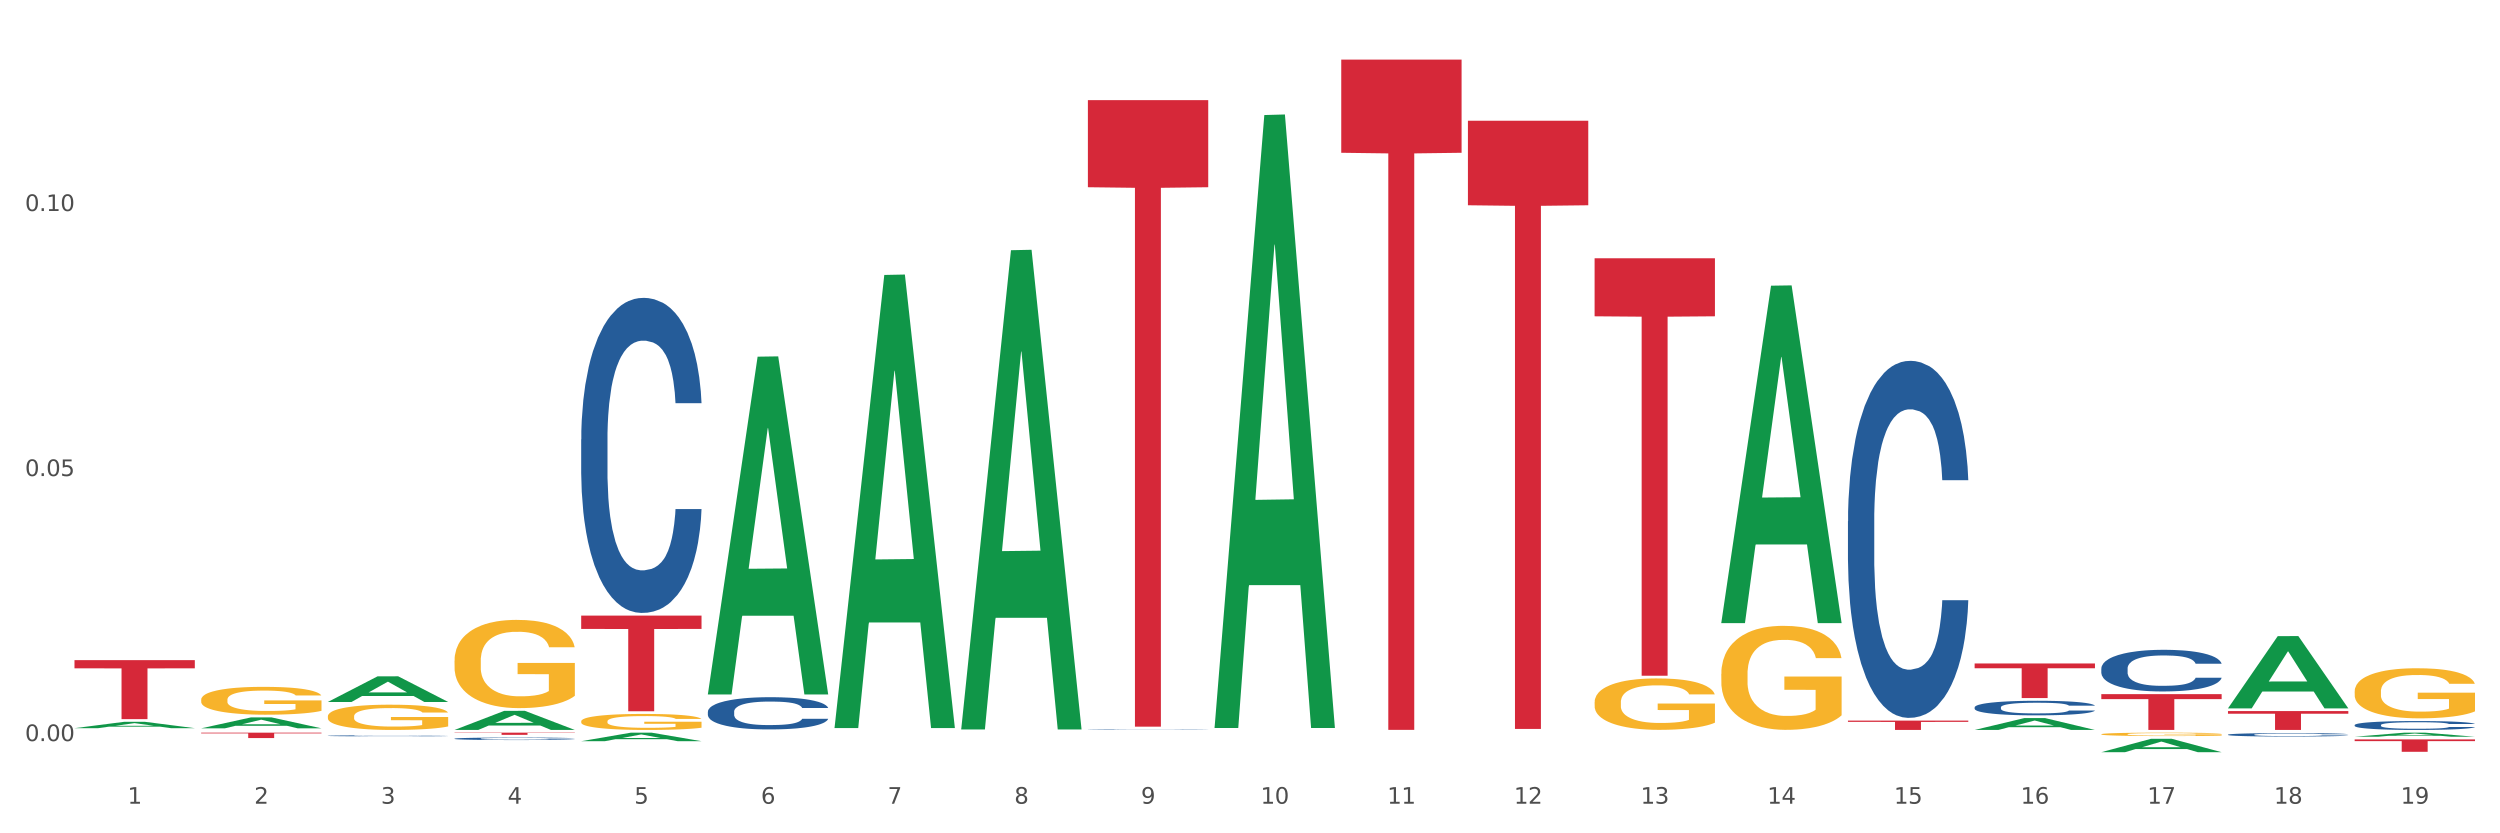 <?xml version="1.0" encoding="utf-8" standalone="no"?>
<!DOCTYPE svg PUBLIC "-//W3C//DTD SVG 1.1//EN"
  "http://www.w3.org/Graphics/SVG/1.1/DTD/svg11.dtd">
<svg xmlns:xlink="http://www.w3.org/1999/xlink" width="1080pt" height="360pt" viewBox="0 0 1080 360" xmlns="http://www.w3.org/2000/svg" version="1.1">
 <rect x="0" y="0" width="1080" height="360" fill="#333333" stroke="none"/>
 <defs>
  <style type="text/css">*{stroke-linejoin: round; stroke-linecap: butt}</style>
 </defs>
 <g id="figure_1">
  <g id="patch_1">
   <path d="M 0 360 
L 1080 360 
L 1080 0 
L 0 0 
z
" style="fill: #ffffff; stroke: #ffffff; stroke-linejoin: miter"/>
  </g>
  <g id="axes_1">
   <g id="matplotlib.axis_1">
    <g id="xtick_1">
     <g id="text_1">
      <!-- 1 -->
      <g style="fill: #4d4d4d" transform="translate(55.115 347.204) scale(0.096 -0.096)">
       <defs>
        <path id="DejaVuSans-31" d="M 794 531 
L 1825 531 
L 1825 4091 
L 703 3866 
L 703 4441 
L 1819 4666 
L 2450 4666 
L 2450 531 
L 3481 531 
L 3481 0 
L 794 0 
L 794 531 
z
" transform="scale(0.016)"/>
       </defs>
       <use xlink:href="#DejaVuSans-31"/>
      </g>
     </g>
    </g>
    <g id="xtick_2">
     <g id="text_2">
      <!-- 2 -->
      <g style="fill: #4d4d4d" transform="translate(109.839 347.204) scale(0.096 -0.096)">
       <defs>
        <path id="DejaVuSans-32" d="M 1228 531 
L 3431 531 
L 3431 0 
L 469 0 
L 469 531 
Q 828 903 1448 1529 
Q 2069 2156 2228 2338 
Q 2531 2678 2651 2914 
Q 2772 3150 2772 3378 
Q 2772 3750 2511 3984 
Q 2250 4219 1831 4219 
Q 1534 4219 1204 4116 
Q 875 4013 500 3803 
L 500 4441 
Q 881 4594 1212 4672 
Q 1544 4750 1819 4750 
Q 2544 4750 2975 4387 
Q 3406 4025 3406 3419 
Q 3406 3131 3298 2873 
Q 3191 2616 2906 2266 
Q 2828 2175 2409 1742 
Q 1991 1309 1228 531 
z
" transform="scale(0.016)"/>
       </defs>
       <use xlink:href="#DejaVuSans-32"/>
      </g>
     </g>
    </g>
    <g id="xtick_3">
     <g id="text_3">
      <!-- 3 -->
      <g style="fill: #4d4d4d" transform="translate(164.564 347.204) scale(0.096 -0.096)">
       <defs>
        <path id="DejaVuSans-33" d="M 2597 2516 
Q 3050 2419 3304 2112 
Q 3559 1806 3559 1356 
Q 3559 666 3084 287 
Q 2609 -91 1734 -91 
Q 1441 -91 1130 -33 
Q 819 25 488 141 
L 488 750 
Q 750 597 1062 519 
Q 1375 441 1716 441 
Q 2309 441 2620 675 
Q 2931 909 2931 1356 
Q 2931 1769 2642 2001 
Q 2353 2234 1838 2234 
L 1294 2234 
L 1294 2753 
L 1863 2753 
Q 2328 2753 2575 2939 
Q 2822 3125 2822 3475 
Q 2822 3834 2567 4026 
Q 2313 4219 1838 4219 
Q 1578 4219 1281 4162 
Q 984 4106 628 3988 
L 628 4550 
Q 988 4650 1302 4700 
Q 1616 4750 1894 4750 
Q 2613 4750 3031 4423 
Q 3450 4097 3450 3541 
Q 3450 3153 3228 2886 
Q 3006 2619 2597 2516 
z
" transform="scale(0.016)"/>
       </defs>
       <use xlink:href="#DejaVuSans-33"/>
      </g>
     </g>
    </g>
    <g id="xtick_4">
     <g id="text_4">
      <!-- 4 -->
      <g style="fill: #4d4d4d" transform="translate(219.288 347.204) scale(0.096 -0.096)">
       <defs>
        <path id="DejaVuSans-34" d="M 2419 4116 
L 825 1625 
L 2419 1625 
L 2419 4116 
z
M 2253 4666 
L 3047 4666 
L 3047 1625 
L 3713 1625 
L 3713 1100 
L 3047 1100 
L 3047 0 
L 2419 0 
L 2419 1100 
L 313 1100 
L 313 1709 
L 2253 4666 
z
" transform="scale(0.016)"/>
       </defs>
       <use xlink:href="#DejaVuSans-34"/>
      </g>
     </g>
    </g>
    <g id="xtick_5">
     <g id="text_5">
      <!-- 5 -->
      <g style="fill: #4d4d4d" transform="translate(274.012 347.204) scale(0.096 -0.096)">
       <defs>
        <path id="DejaVuSans-35" d="M 691 4666 
L 3169 4666 
L 3169 4134 
L 1269 4134 
L 1269 2991 
Q 1406 3038 1543 3061 
Q 1681 3084 1819 3084 
Q 2600 3084 3056 2656 
Q 3513 2228 3513 1497 
Q 3513 744 3044 326 
Q 2575 -91 1722 -91 
Q 1428 -91 1123 -41 
Q 819 9 494 109 
L 494 744 
Q 775 591 1075 516 
Q 1375 441 1709 441 
Q 2250 441 2565 725 
Q 2881 1009 2881 1497 
Q 2881 1984 2565 2268 
Q 2250 2553 1709 2553 
Q 1456 2553 1204 2497 
Q 953 2441 691 2322 
L 691 4666 
z
" transform="scale(0.016)"/>
       </defs>
       <use xlink:href="#DejaVuSans-35"/>
      </g>
     </g>
    </g>
    <g id="xtick_6">
     <g id="text_6">
      <!-- 6 -->
      <g style="fill: #4d4d4d" transform="translate(328.736 347.204) scale(0.096 -0.096)">
       <defs>
        <path id="DejaVuSans-36" d="M 2113 2584 
Q 1688 2584 1439 2293 
Q 1191 2003 1191 1497 
Q 1191 994 1439 701 
Q 1688 409 2113 409 
Q 2538 409 2786 701 
Q 3034 994 3034 1497 
Q 3034 2003 2786 2293 
Q 2538 2584 2113 2584 
z
M 3366 4563 
L 3366 3988 
Q 3128 4100 2886 4159 
Q 2644 4219 2406 4219 
Q 1781 4219 1451 3797 
Q 1122 3375 1075 2522 
Q 1259 2794 1537 2939 
Q 1816 3084 2150 3084 
Q 2853 3084 3261 2657 
Q 3669 2231 3669 1497 
Q 3669 778 3244 343 
Q 2819 -91 2113 -91 
Q 1303 -91 875 529 
Q 447 1150 447 2328 
Q 447 3434 972 4092 
Q 1497 4750 2381 4750 
Q 2619 4750 2861 4703 
Q 3103 4656 3366 4563 
z
" transform="scale(0.016)"/>
       </defs>
       <use xlink:href="#DejaVuSans-36"/>
      </g>
     </g>
    </g>
    <g id="xtick_7">
     <g id="text_7">
      <!-- 7 -->
      <g style="fill: #4d4d4d" transform="translate(383.461 347.204) scale(0.096 -0.096)">
       <defs>
        <path id="DejaVuSans-37" d="M 525 4666 
L 3525 4666 
L 3525 4397 
L 1831 0 
L 1172 0 
L 2766 4134 
L 525 4134 
L 525 4666 
z
" transform="scale(0.016)"/>
       </defs>
       <use xlink:href="#DejaVuSans-37"/>
      </g>
     </g>
    </g>
    <g id="xtick_8">
     <g id="text_8">
      <!-- 8 -->
      <g style="fill: #4d4d4d" transform="translate(438.185 347.204) scale(0.096 -0.096)">
       <defs>
        <path id="DejaVuSans-38" d="M 2034 2216 
Q 1584 2216 1326 1975 
Q 1069 1734 1069 1313 
Q 1069 891 1326 650 
Q 1584 409 2034 409 
Q 2484 409 2743 651 
Q 3003 894 3003 1313 
Q 3003 1734 2745 1975 
Q 2488 2216 2034 2216 
z
M 1403 2484 
Q 997 2584 770 2862 
Q 544 3141 544 3541 
Q 544 4100 942 4425 
Q 1341 4750 2034 4750 
Q 2731 4750 3128 4425 
Q 3525 4100 3525 3541 
Q 3525 3141 3298 2862 
Q 3072 2584 2669 2484 
Q 3125 2378 3379 2068 
Q 3634 1759 3634 1313 
Q 3634 634 3220 271 
Q 2806 -91 2034 -91 
Q 1263 -91 848 271 
Q 434 634 434 1313 
Q 434 1759 690 2068 
Q 947 2378 1403 2484 
z
M 1172 3481 
Q 1172 3119 1398 2916 
Q 1625 2713 2034 2713 
Q 2441 2713 2670 2916 
Q 2900 3119 2900 3481 
Q 2900 3844 2670 4047 
Q 2441 4250 2034 4250 
Q 1625 4250 1398 4047 
Q 1172 3844 1172 3481 
z
" transform="scale(0.016)"/>
       </defs>
       <use xlink:href="#DejaVuSans-38"/>
      </g>
     </g>
    </g>
    <g id="xtick_9">
     <g id="text_9">
      <!-- 9 -->
      <g style="fill: #4d4d4d" transform="translate(492.909 347.204) scale(0.096 -0.096)">
       <defs>
        <path id="DejaVuSans-39" d="M 703 97 
L 703 672 
Q 941 559 1184 500 
Q 1428 441 1663 441 
Q 2288 441 2617 861 
Q 2947 1281 2994 2138 
Q 2813 1869 2534 1725 
Q 2256 1581 1919 1581 
Q 1219 1581 811 2004 
Q 403 2428 403 3163 
Q 403 3881 828 4315 
Q 1253 4750 1959 4750 
Q 2769 4750 3195 4129 
Q 3622 3509 3622 2328 
Q 3622 1225 3098 567 
Q 2575 -91 1691 -91 
Q 1453 -91 1209 -44 
Q 966 3 703 97 
z
M 1959 2075 
Q 2384 2075 2632 2365 
Q 2881 2656 2881 3163 
Q 2881 3666 2632 3958 
Q 2384 4250 1959 4250 
Q 1534 4250 1286 3958 
Q 1038 3666 1038 3163 
Q 1038 2656 1286 2365 
Q 1534 2075 1959 2075 
z
" transform="scale(0.016)"/>
       </defs>
       <use xlink:href="#DejaVuSans-39"/>
      </g>
     </g>
    </g>
    <g id="xtick_10">
     <g id="text_10">
      <!-- 10 -->
      <g style="fill: #4d4d4d" transform="translate(544.58 347.204) scale(0.096 -0.096)">
       <defs>
        <path id="DejaVuSans-30" d="M 2034 4250 
Q 1547 4250 1301 3770 
Q 1056 3291 1056 2328 
Q 1056 1369 1301 889 
Q 1547 409 2034 409 
Q 2525 409 2770 889 
Q 3016 1369 3016 2328 
Q 3016 3291 2770 3770 
Q 2525 4250 2034 4250 
z
M 2034 4750 
Q 2819 4750 3233 4129 
Q 3647 3509 3647 2328 
Q 3647 1150 3233 529 
Q 2819 -91 2034 -91 
Q 1250 -91 836 529 
Q 422 1150 422 2328 
Q 422 3509 836 4129 
Q 1250 4750 2034 4750 
z
" transform="scale(0.016)"/>
       </defs>
       <use xlink:href="#DejaVuSans-31"/>
       <use xlink:href="#DejaVuSans-30" transform="translate(63.623 0)"/>
      </g>
     </g>
    </g>
    <g id="xtick_11">
     <g id="text_11">
      <!-- 11 -->
      <g style="fill: #4d4d4d" transform="translate(599.304 347.204) scale(0.096 -0.096)">
       <use xlink:href="#DejaVuSans-31"/>
       <use xlink:href="#DejaVuSans-31" transform="translate(63.623 0)"/>
      </g>
     </g>
    </g>
    <g id="xtick_12">
     <g id="text_12">
      <!-- 12 -->
      <g style="fill: #4d4d4d" transform="translate(654.028 347.204) scale(0.096 -0.096)">
       <use xlink:href="#DejaVuSans-31"/>
       <use xlink:href="#DejaVuSans-32" transform="translate(63.623 0)"/>
      </g>
     </g>
    </g>
    <g id="xtick_13">
     <g id="text_13">
      <!-- 13 -->
      <g style="fill: #4d4d4d" transform="translate(708.752 347.204) scale(0.096 -0.096)">
       <use xlink:href="#DejaVuSans-31"/>
       <use xlink:href="#DejaVuSans-33" transform="translate(63.623 0)"/>
      </g>
     </g>
    </g>
    <g id="xtick_14">
     <g id="text_14">
      <!-- 14 -->
      <g style="fill: #4d4d4d" transform="translate(763.477 347.204) scale(0.096 -0.096)">
       <use xlink:href="#DejaVuSans-31"/>
       <use xlink:href="#DejaVuSans-34" transform="translate(63.623 0)"/>
      </g>
     </g>
    </g>
    <g id="xtick_15">
     <g id="text_15">
      <!-- 15 -->
      <g style="fill: #4d4d4d" transform="translate(818.201 347.204) scale(0.096 -0.096)">
       <use xlink:href="#DejaVuSans-31"/>
       <use xlink:href="#DejaVuSans-35" transform="translate(63.623 0)"/>
      </g>
     </g>
    </g>
    <g id="xtick_16">
     <g id="text_16">
      <!-- 16 -->
      <g style="fill: #4d4d4d" transform="translate(872.925 347.204) scale(0.096 -0.096)">
       <use xlink:href="#DejaVuSans-31"/>
       <use xlink:href="#DejaVuSans-36" transform="translate(63.623 0)"/>
      </g>
     </g>
    </g>
    <g id="xtick_17">
     <g id="text_17">
      <!-- 17 -->
      <g style="fill: #4d4d4d" transform="translate(927.649 347.204) scale(0.096 -0.096)">
       <use xlink:href="#DejaVuSans-31"/>
       <use xlink:href="#DejaVuSans-37" transform="translate(63.623 0)"/>
      </g>
     </g>
    </g>
    <g id="xtick_18">
     <g id="text_18">
      <!-- 18 -->
      <g style="fill: #4d4d4d" transform="translate(982.374 347.204) scale(0.096 -0.096)">
       <use xlink:href="#DejaVuSans-31"/>
       <use xlink:href="#DejaVuSans-38" transform="translate(63.623 0)"/>
      </g>
     </g>
    </g>
    <g id="xtick_19">
     <g id="text_19">
      <!-- 19 -->
      <g style="fill: #4d4d4d" transform="translate(1037.098 347.204) scale(0.096 -0.096)">
       <use xlink:href="#DejaVuSans-31"/>
       <use xlink:href="#DejaVuSans-39" transform="translate(63.623 0)"/>
      </g>
     </g>
    </g>
    <g id="xtick_20"/>
    <g id="xtick_21"/>
    <g id="xtick_22"/>
    <g id="xtick_23"/>
    <g id="xtick_24"/>
    <g id="xtick_25"/>
    <g id="xtick_26"/>
    <g id="xtick_27"/>
    <g id="xtick_28"/>
    <g id="xtick_29"/>
    <g id="xtick_30"/>
    <g id="xtick_31"/>
    <g id="xtick_32"/>
    <g id="xtick_33"/>
    <g id="xtick_34"/>
    <g id="xtick_35"/>
    <g id="xtick_36"/>
    <g id="xtick_37"/>
   </g>
   <g id="matplotlib.axis_2">
    <g id="ytick_1">
     <g id="text_20">
      <!-- 0.00 -->
      <g style="fill: #4d4d4d" transform="translate(10.8 320.153) scale(0.096 -0.096)">
       <defs>
        <path id="DejaVuSans-2e" d="M 684 794 
L 1344 794 
L 1344 0 
L 684 0 
L 684 794 
z
" transform="scale(0.016)"/>
       </defs>
       <use xlink:href="#DejaVuSans-30"/>
       <use xlink:href="#DejaVuSans-2e" transform="translate(63.623 0)"/>
       <use xlink:href="#DejaVuSans-30" transform="translate(95.41 0)"/>
       <use xlink:href="#DejaVuSans-30" transform="translate(159.033 0)"/>
      </g>
     </g>
    </g>
    <g id="ytick_2">
     <g id="text_21">
      <!-- 0.05 -->
      <g style="fill: #4d4d4d" transform="translate(10.8 205.658) scale(0.096 -0.096)">
       <use xlink:href="#DejaVuSans-30"/>
       <use xlink:href="#DejaVuSans-2e" transform="translate(63.623 0)"/>
       <use xlink:href="#DejaVuSans-30" transform="translate(95.41 0)"/>
       <use xlink:href="#DejaVuSans-35" transform="translate(159.033 0)"/>
      </g>
     </g>
    </g>
    <g id="ytick_3">
     <g id="text_22">
      <!-- 0.10 -->
      <g style="fill: #4d4d4d" transform="translate(10.8 91.163) scale(0.096 -0.096)">
       <use xlink:href="#DejaVuSans-30"/>
       <use xlink:href="#DejaVuSans-2e" transform="translate(63.623 0)"/>
       <use xlink:href="#DejaVuSans-31" transform="translate(95.41 0)"/>
       <use xlink:href="#DejaVuSans-30" transform="translate(159.033 0)"/>
      </g>
     </g>
    </g>
    <g id="ytick_4"/>
    <g id="ytick_5"/>
    <g id="ytick_6"/>
   </g>
   <g id="PolyCollection_1">
    <path d="M 251.072 311.618 
L 251.133 311.612 
L 251.133 311.384 
L 251.256 311.188 
L 251.87 310.714 
L 252.791 310.322 
L 253.466 310.113 
L 254.141 309.943 
L 254.939 309.772 
L 255.921 309.595 
L 257.701 309.336 
L 258.806 309.203 
L 260.156 309.064 
L 262.611 308.861 
L 264.391 308.748 
L 266.233 308.653 
L 269.24 308.539 
L 271.204 308.488 
L 273.291 308.45 
L 275.808 308.425 
L 277.711 308.419 
L 281.884 308.438 
L 285.444 308.495 
L 287.163 308.539 
L 289.373 308.615 
L 290.539 308.665 
L 292.442 308.767 
L 294.406 308.899 
L 295.756 309.013 
L 297.782 309.228 
L 299.316 309.443 
L 300.728 309.709 
L 301.464 309.892 
L 302.017 310.063 
L 302.508 310.259 
L 302.999 310.569 
L 291.951 310.569 
L 291.521 310.347 
L 290.846 310.139 
L 289.864 309.936 
L 289.004 309.81 
L 287.531 309.652 
L 286.181 309.551 
L 284.769 309.475 
L 283.051 309.412 
L 281.7 309.38 
L 279.797 309.355 
L 276.053 309.361 
L 273.537 309.412 
L 271.818 309.475 
L 270.713 309.532 
L 269.731 309.595 
L 268.627 309.684 
L 267.338 309.816 
L 266.417 309.936 
L 265.496 310.088 
L 264.76 310.24 
L 264.084 310.417 
L 263.532 310.607 
L 263.102 310.803 
L 262.734 311.043 
L 262.427 311.441 
L 262.427 312.308 
L 262.55 312.504 
L 262.857 312.763 
L 263.225 312.959 
L 263.839 313.193 
L 264.391 313.351 
L 265.435 313.579 
L 266.601 313.768 
L 267.522 313.888 
L 268.442 313.99 
L 270.038 314.129 
L 271.818 314.243 
L 273.353 314.312 
L 275.44 314.375 
L 276.851 314.401 
L 278.079 314.413 
L 281.086 314.413 
L 283.235 314.394 
L 285.629 314.35 
L 287.47 314.293 
L 289.004 314.224 
L 290.723 314.11 
L 291.828 314.002 
L 291.828 312.681 
L 278.324 312.674 
L 278.324 311.795 
L 303.06 311.795 
L 303.06 314.375 
L 302.017 314.508 
L 300.851 314.628 
L 299.623 314.736 
L 297.782 314.869 
L 295.572 314.995 
L 293.608 315.084 
L 291.521 315.159 
L 289.066 315.229 
L 285.874 315.292 
L 283.91 315.317 
L 281.455 315.336 
L 278.57 315.343 
L 276.053 315.33 
L 273.598 315.298 
L 271.02 315.242 
L 268.504 315.159 
L 266.601 315.077 
L 264.698 314.976 
L 262.673 314.843 
L 261.077 314.717 
L 259.849 314.603 
L 258.499 314.458 
L 257.026 314.268 
L 255.921 314.097 
L 254.939 313.92 
L 253.896 313.692 
L 253.159 313.496 
L 252.422 313.25 
L 251.993 313.066 
L 251.502 312.782 
L 251.133 312.384 
L 251.072 311.618 
z
" clip-path="url(#p51cbd6ce81)" style="fill: #f7b32b"/>
    <path d="M 196.348 285.406 
L 196.409 285.372 
L 196.409 284.118 
L 196.532 283.039 
L 197.146 280.428 
L 198.066 278.269 
L 198.742 277.12 
L 199.417 276.18 
L 200.215 275.24 
L 201.197 274.265 
L 202.977 272.837 
L 204.082 272.106 
L 205.432 271.34 
L 207.887 270.226 
L 209.667 269.599 
L 211.508 269.077 
L 214.516 268.451 
L 216.48 268.172 
L 218.567 267.963 
L 221.084 267.824 
L 222.986 267.789 
L 227.16 267.893 
L 230.72 268.207 
L 232.439 268.451 
L 234.648 268.868 
L 235.815 269.147 
L 237.717 269.704 
L 239.681 270.435 
L 241.032 271.062 
L 243.057 272.246 
L 244.592 273.429 
L 246.003 274.892 
L 246.74 275.901 
L 247.292 276.841 
L 247.783 277.921 
L 248.275 279.627 
L 237.226 279.627 
L 236.797 278.408 
L 236.121 277.259 
L 235.139 276.145 
L 234.28 275.449 
L 232.807 274.578 
L 231.457 274.021 
L 230.045 273.603 
L 228.326 273.255 
L 226.976 273.081 
L 225.073 272.942 
L 221.329 272.977 
L 218.813 273.255 
L 217.094 273.603 
L 215.989 273.917 
L 215.007 274.265 
L 213.902 274.752 
L 212.613 275.484 
L 211.693 276.145 
L 210.772 276.981 
L 210.035 277.816 
L 209.36 278.791 
L 208.808 279.836 
L 208.378 280.915 
L 208.01 282.238 
L 207.703 284.432 
L 207.703 289.202 
L 207.826 290.281 
L 208.133 291.708 
L 208.501 292.788 
L 209.115 294.076 
L 209.667 294.946 
L 210.711 296.2 
L 211.877 297.244 
L 212.797 297.906 
L 213.718 298.463 
L 215.314 299.229 
L 217.094 299.856 
L 218.628 300.239 
L 220.715 300.587 
L 222.127 300.726 
L 223.355 300.796 
L 226.362 300.796 
L 228.51 300.691 
L 230.904 300.447 
L 232.746 300.134 
L 234.28 299.751 
L 235.999 299.124 
L 237.104 298.533 
L 237.104 291.256 
L 223.6 291.221 
L 223.6 286.381 
L 248.336 286.381 
L 248.336 300.587 
L 247.292 301.318 
L 246.126 301.979 
L 244.899 302.571 
L 243.057 303.302 
L 240.848 303.999 
L 238.884 304.486 
L 236.797 304.904 
L 234.341 305.287 
L 231.15 305.635 
L 229.186 305.775 
L 226.73 305.879 
L 223.846 305.914 
L 221.329 305.844 
L 218.874 305.67 
L 216.296 305.357 
L 213.779 304.904 
L 211.877 304.451 
L 209.974 303.894 
L 207.948 303.163 
L 206.353 302.467 
L 205.125 301.84 
L 203.775 301.039 
L 202.302 299.995 
L 201.197 299.055 
L 200.215 298.08 
L 199.171 296.827 
L 198.435 295.747 
L 197.698 294.389 
L 197.269 293.38 
L 196.777 291.813 
L 196.409 289.619 
L 196.348 285.406 
z
" clip-path="url(#p51cbd6ce81)" style="fill: #f7b32b"/>
    <path d="M 141.624 309.468 
L 141.685 309.458 
L 141.685 309.099 
L 141.808 308.79 
L 142.421 308.042 
L 143.342 307.423 
L 144.017 307.094 
L 144.693 306.825 
L 145.49 306.556 
L 146.472 306.276 
L 148.252 305.867 
L 149.357 305.658 
L 150.708 305.439 
L 153.163 305.119 
L 154.943 304.94 
L 156.784 304.79 
L 159.792 304.611 
L 161.756 304.531 
L 163.843 304.471 
L 166.359 304.431 
L 168.262 304.421 
L 172.436 304.451 
L 175.996 304.541 
L 177.714 304.611 
L 179.924 304.73 
L 181.09 304.81 
L 182.993 304.97 
L 184.957 305.179 
L 186.308 305.359 
L 188.333 305.698 
L 189.867 306.037 
L 191.279 306.456 
L 192.016 306.745 
L 192.568 307.014 
L 193.059 307.324 
L 193.55 307.812 
L 182.502 307.812 
L 182.072 307.463 
L 181.397 307.134 
L 180.415 306.815 
L 179.556 306.615 
L 178.083 306.366 
L 176.732 306.207 
L 175.321 306.087 
L 173.602 305.987 
L 172.252 305.937 
L 170.349 305.897 
L 166.605 305.907 
L 164.088 305.987 
L 162.37 306.087 
L 161.265 306.177 
L 160.283 306.276 
L 159.178 306.416 
L 157.889 306.625 
L 156.968 306.815 
L 156.048 307.054 
L 155.311 307.294 
L 154.636 307.573 
L 154.083 307.872 
L 153.654 308.181 
L 153.286 308.56 
L 152.979 309.189 
L 152.979 310.555 
L 153.101 310.864 
L 153.408 311.273 
L 153.777 311.583 
L 154.39 311.952 
L 154.943 312.201 
L 155.986 312.56 
L 157.152 312.859 
L 158.073 313.049 
L 158.994 313.208 
L 160.59 313.428 
L 162.37 313.607 
L 163.904 313.717 
L 165.991 313.817 
L 167.403 313.857 
L 168.63 313.877 
L 171.638 313.877 
L 173.786 313.847 
L 176.18 313.777 
L 178.021 313.687 
L 179.556 313.577 
L 181.274 313.398 
L 182.379 313.228 
L 182.379 311.144 
L 168.876 311.134 
L 168.876 309.747 
L 193.612 309.747 
L 193.612 313.817 
L 192.568 314.026 
L 191.402 314.216 
L 190.174 314.385 
L 188.333 314.595 
L 186.123 314.794 
L 184.159 314.934 
L 182.072 315.054 
L 179.617 315.163 
L 176.425 315.263 
L 174.461 315.303 
L 172.006 315.333 
L 169.121 315.343 
L 166.605 315.323 
L 164.15 315.273 
L 161.572 315.183 
L 159.055 315.054 
L 157.152 314.924 
L 155.25 314.764 
L 153.224 314.555 
L 151.628 314.355 
L 150.401 314.176 
L 149.05 313.946 
L 147.577 313.647 
L 146.472 313.378 
L 145.49 313.099 
L 144.447 312.74 
L 143.71 312.43 
L 142.974 312.041 
L 142.544 311.752 
L 142.053 311.303 
L 141.685 310.675 
L 141.624 309.468 
z
" clip-path="url(#p51cbd6ce81)" style="fill: #f7b32b"/>
    <path d="M 86.899 302.279 
L 86.961 302.268 
L 86.961 301.872 
L 87.083 301.531 
L 87.697 300.707 
L 88.618 300.025 
L 89.293 299.663 
L 89.968 299.366 
L 90.766 299.069 
L 91.748 298.761 
L 93.528 298.311 
L 94.633 298.08 
L 95.983 297.838 
L 98.439 297.486 
L 100.219 297.288 
L 102.06 297.123 
L 105.067 296.926 
L 107.032 296.838 
L 109.118 296.772 
L 111.635 296.728 
L 113.538 296.717 
L 117.712 296.75 
L 121.272 296.849 
L 122.99 296.926 
L 125.2 297.057 
L 126.366 297.145 
L 128.269 297.321 
L 130.233 297.552 
L 131.583 297.75 
L 133.609 298.124 
L 135.143 298.497 
L 136.555 298.959 
L 137.291 299.278 
L 137.844 299.575 
L 138.335 299.915 
L 138.826 300.454 
L 127.778 300.454 
L 127.348 300.069 
L 126.673 299.707 
L 125.691 299.355 
L 124.832 299.135 
L 123.358 298.86 
L 122.008 298.684 
L 120.596 298.552 
L 118.878 298.442 
L 117.527 298.387 
L 115.625 298.344 
L 111.881 298.355 
L 109.364 298.442 
L 107.645 298.552 
L 106.541 298.651 
L 105.559 298.761 
L 104.454 298.915 
L 103.165 299.146 
L 102.244 299.355 
L 101.323 299.619 
L 100.587 299.882 
L 99.912 300.19 
L 99.359 300.52 
L 98.93 300.861 
L 98.561 301.278 
L 98.254 301.971 
L 98.254 303.477 
L 98.377 303.818 
L 98.684 304.268 
L 99.052 304.609 
L 99.666 305.016 
L 100.219 305.291 
L 101.262 305.686 
L 102.428 306.016 
L 103.349 306.225 
L 104.27 306.401 
L 105.865 306.643 
L 107.645 306.84 
L 109.18 306.961 
L 111.267 307.071 
L 112.678 307.115 
L 113.906 307.137 
L 116.914 307.137 
L 119.062 307.104 
L 121.456 307.027 
L 123.297 306.928 
L 124.832 306.807 
L 126.55 306.61 
L 127.655 306.423 
L 127.655 304.125 
L 114.152 304.114 
L 114.152 302.586 
L 138.887 302.586 
L 138.887 307.071 
L 137.844 307.302 
L 136.678 307.511 
L 135.45 307.698 
L 133.609 307.929 
L 131.399 308.149 
L 129.435 308.302 
L 127.348 308.434 
L 124.893 308.555 
L 121.701 308.665 
L 119.737 308.709 
L 117.282 308.742 
L 114.397 308.753 
L 111.881 308.731 
L 109.425 308.676 
L 106.847 308.577 
L 104.331 308.434 
L 102.428 308.291 
L 100.525 308.116 
L 98.5 307.885 
L 96.904 307.665 
L 95.676 307.467 
L 94.326 307.214 
L 92.853 306.884 
L 91.748 306.588 
L 90.766 306.28 
L 89.723 305.884 
L 88.986 305.543 
L 88.25 305.115 
L 87.82 304.796 
L 87.329 304.301 
L 86.961 303.609 
L 86.899 302.279 
z
" clip-path="url(#p51cbd6ce81)" style="fill: #f7b32b"/>
    <path d="M 32.175 314.568 
L 32.229 314.565 
L 53.667 311.82 
L 62.564 311.817 
L 84.163 314.573 
L 73.873 314.573 
L 69.21 313.931 
L 47.075 313.931 
L 46.914 313.942 
L 42.412 314.573 
L 32.175 314.573 
L 32.175 314.568 
L 49.862 313.548 
L 66.423 313.546 
L 58.223 312.405 
L 58.115 312.399 
L 58.008 312.407 
L 49.808 313.546 
L 49.862 313.548 
L 32.175 314.568 
z
" clip-path="url(#p51cbd6ce81)" style="fill: #109648"/>
    <path d="M 86.899 314.632 
L 86.953 314.628 
L 108.391 309.921 
L 117.288 309.916 
L 138.887 314.641 
L 128.597 314.641 
L 123.934 313.541 
L 101.799 313.541 
L 101.638 313.559 
L 97.136 314.641 
L 86.899 314.641 
L 86.899 314.632 
L 104.586 312.884 
L 121.147 312.88 
L 112.947 310.923 
L 112.84 310.914 
L 112.733 310.928 
L 104.532 312.88 
L 104.586 312.884 
L 86.899 314.632 
z
" clip-path="url(#p51cbd6ce81)" style="fill: #109648"/>
    <path d="M 524.693 313.999 
L 524.747 313.75 
L 546.185 49.698 
L 555.082 49.449 
L 576.682 314.497 
L 566.391 314.497 
L 561.728 252.777 
L 539.593 252.777 
L 539.432 253.772 
L 534.93 314.497 
L 524.693 314.497 
L 524.693 313.999 
L 542.38 215.944 
L 558.941 215.695 
L 550.741 105.943 
L 550.634 105.445 
L 550.527 106.192 
L 542.327 215.695 
L 542.38 215.944 
L 524.693 313.999 
z
" clip-path="url(#p51cbd6ce81)" style="fill: #109648"/>
    <path d="M 743.591 268.923 
L 743.644 268.786 
L 765.083 123.418 
L 773.979 123.281 
L 795.579 269.197 
L 785.288 269.197 
L 780.625 235.219 
L 758.49 235.219 
L 758.329 235.767 
L 753.827 269.197 
L 743.591 269.197 
L 743.591 268.923 
L 761.277 214.941 
L 777.838 214.804 
L 769.638 154.383 
L 769.531 154.109 
L 769.424 154.52 
L 761.224 214.804 
L 761.277 214.941 
L 743.591 268.923 
z
" clip-path="url(#p51cbd6ce81)" style="fill: #109648"/>
    <path d="M 141.624 303.237 
L 141.677 303.227 
L 163.116 292.17 
L 172.012 292.16 
L 193.612 303.258 
L 183.321 303.258 
L 178.658 300.674 
L 156.523 300.674 
L 156.362 300.715 
L 151.86 303.258 
L 141.624 303.258 
L 141.624 303.237 
L 159.31 299.131 
L 175.871 299.121 
L 167.671 294.525 
L 167.564 294.504 
L 167.457 294.536 
L 159.257 299.121 
L 159.31 299.131 
L 141.624 303.237 
z
" clip-path="url(#p51cbd6ce81)" style="fill: #109648"/>
    <path d="M 196.348 315.327 
L 196.401 315.319 
L 217.84 307.085 
L 226.737 307.077 
L 248.336 315.343 
L 238.045 315.343 
L 233.383 313.418 
L 211.247 313.418 
L 211.087 313.449 
L 206.585 315.343 
L 196.348 315.343 
L 196.348 315.327 
L 214.034 312.269 
L 230.596 312.261 
L 222.395 308.839 
L 222.288 308.823 
L 222.181 308.846 
L 213.981 312.261 
L 214.034 312.269 
L 196.348 315.327 
z
" clip-path="url(#p51cbd6ce81)" style="fill: #109648"/>
    <path d="M 251.072 320.187 
L 251.126 320.184 
L 272.564 316.509 
L 281.461 316.506 
L 303.06 320.194 
L 292.77 320.194 
L 288.107 319.335 
L 265.972 319.335 
L 265.811 319.349 
L 261.309 320.194 
L 251.072 320.194 
L 251.072 320.187 
L 268.759 318.823 
L 285.32 318.819 
L 277.12 317.292 
L 277.013 317.285 
L 276.905 317.295 
L 268.705 318.819 
L 268.759 318.823 
L 251.072 320.187 
z
" clip-path="url(#p51cbd6ce81)" style="fill: #109648"/>
    <path d="M 305.796 299.749 
L 305.85 299.612 
L 327.288 154.084 
L 336.185 153.947 
L 357.784 300.023 
L 347.494 300.023 
L 342.831 266.007 
L 320.696 266.007 
L 320.535 266.556 
L 316.033 300.023 
L 305.796 300.023 
L 305.796 299.749 
L 323.483 245.708 
L 340.044 245.57 
L 331.844 185.083 
L 331.737 184.808 
L 331.63 185.22 
L 323.429 245.57 
L 323.483 245.708 
L 305.796 299.749 
z
" clip-path="url(#p51cbd6ce81)" style="fill: #109648"/>
    <path d="M 360.521 314.168 
L 360.574 313.984 
L 382.013 118.78 
L 390.91 118.596 
L 412.509 314.536 
L 402.218 314.536 
L 397.555 268.908 
L 375.42 268.908 
L 375.26 269.644 
L 370.757 314.536 
L 360.521 314.536 
L 360.521 314.168 
L 378.207 241.679 
L 394.768 241.495 
L 386.568 160.36 
L 386.461 159.992 
L 386.354 160.544 
L 378.154 241.495 
L 378.207 241.679 
L 360.521 314.168 
z
" clip-path="url(#p51cbd6ce81)" style="fill: #109648"/>
    <path d="M 1017.212 313.22 
L 1017.273 313.216 
L 1017.273 313.118 
L 1017.458 312.984 
L 1018.134 312.737 
L 1018.994 312.551 
L 1020.469 312.333 
L 1021.268 312.241 
L 1022.312 312.139 
L 1024.463 311.973 
L 1026.921 311.833 
L 1028.642 311.755 
L 1029.932 311.706 
L 1032.821 311.618 
L 1034.48 311.579 
L 1036.2 311.547 
L 1037.675 311.526 
L 1040.133 311.502 
L 1042.1 311.491 
L 1044.374 311.488 
L 1046.279 311.491 
L 1048.798 311.505 
L 1052.485 311.547 
L 1053.899 311.572 
L 1055.804 311.614 
L 1057.77 311.671 
L 1059.368 311.727 
L 1061.211 311.808 
L 1063.116 311.914 
L 1064.96 312.047 
L 1066.25 312.171 
L 1067.295 312.301 
L 1068.217 312.459 
L 1068.893 312.632 
L 1069.2 312.776 
L 1057.954 312.776 
L 1057.647 312.646 
L 1057.033 312.505 
L 1056.418 312.41 
L 1055.742 312.333 
L 1054.697 312.245 
L 1053.776 312.188 
L 1052.239 312.121 
L 1050.826 312.079 
L 1049.658 312.054 
L 1048.245 312.033 
L 1045.234 312.012 
L 1043.083 312.012 
L 1041.731 312.019 
L 1040.072 312.037 
L 1038.659 312.061 
L 1036.999 312.104 
L 1035.709 312.149 
L 1034.418 312.209 
L 1033.681 312.252 
L 1032.575 312.329 
L 1031.837 312.392 
L 1030.854 312.502 
L 1030.301 312.579 
L 1029.318 312.78 
L 1028.888 312.928 
L 1028.703 313.03 
L 1028.58 313.142 
L 1028.58 313.692 
L 1028.949 313.938 
L 1029.256 314.044 
L 1029.748 314.163 
L 1030.67 314.318 
L 1032.022 314.47 
L 1033.435 314.579 
L 1034.603 314.646 
L 1035.709 314.695 
L 1036.815 314.734 
L 1038.167 314.769 
L 1039.273 314.79 
L 1040.932 314.811 
L 1042.899 314.822 
L 1044.435 314.822 
L 1047.569 314.804 
L 1048.982 314.786 
L 1050.334 314.762 
L 1051.809 314.723 
L 1052.977 314.681 
L 1053.653 314.649 
L 1054.759 314.582 
L 1055.619 314.512 
L 1056.357 314.431 
L 1056.848 314.36 
L 1057.401 314.255 
L 1057.831 314.135 
L 1057.954 314.072 
L 1069.2 314.072 
L 1068.954 314.199 
L 1068.524 314.322 
L 1067.664 314.487 
L 1066.988 314.582 
L 1065.943 314.698 
L 1064.837 314.797 
L 1063.301 314.906 
L 1061.887 314.987 
L 1060.412 315.058 
L 1058.815 315.121 
L 1055.926 315.209 
L 1054.882 315.234 
L 1052.67 315.276 
L 1050.949 315.301 
L 1048.429 315.325 
L 1045.848 315.339 
L 1043.145 315.343 
L 1040.748 315.336 
L 1038.105 315.315 
L 1036.446 315.293 
L 1034.603 315.262 
L 1032.452 315.212 
L 1030.424 315.153 
L 1028.519 315.082 
L 1026.737 315.001 
L 1025.078 314.91 
L 1022.927 314.758 
L 1021.329 314.61 
L 1020.162 314.473 
L 1019.363 314.357 
L 1018.564 314.209 
L 1018.134 314.107 
L 1017.458 313.861 
L 1017.212 313.632 
L 1017.212 313.22 
z
" clip-path="url(#p51cbd6ce81)" style="fill: #255c99"/>
    <path d="M 962.488 317.367 
L 962.549 317.366 
L 962.549 317.328 
L 962.733 317.276 
L 963.409 317.181 
L 964.27 317.11 
L 965.745 317.026 
L 966.543 316.991 
L 967.588 316.951 
L 969.739 316.888 
L 972.197 316.833 
L 973.918 316.804 
L 975.208 316.785 
L 978.096 316.751 
L 979.756 316.736 
L 981.476 316.724 
L 982.951 316.716 
L 985.409 316.706 
L 987.376 316.702 
L 989.649 316.701 
L 991.554 316.702 
L 994.074 316.707 
L 997.761 316.724 
L 999.174 316.733 
L 1001.079 316.749 
L 1003.046 316.771 
L 1004.643 316.793 
L 1006.487 316.824 
L 1008.392 316.865 
L 1010.236 316.916 
L 1011.526 316.963 
L 1012.571 317.014 
L 1013.492 317.074 
L 1014.168 317.141 
L 1014.476 317.196 
L 1003.23 317.196 
L 1002.923 317.146 
L 1002.308 317.092 
L 1001.694 317.056 
L 1001.018 317.026 
L 999.973 316.992 
L 999.051 316.97 
L 997.515 316.944 
L 996.102 316.928 
L 994.934 316.919 
L 993.521 316.911 
L 990.51 316.902 
L 988.359 316.902 
L 987.007 316.905 
L 985.348 316.912 
L 983.934 316.921 
L 982.275 316.938 
L 980.985 316.955 
L 979.694 316.978 
L 978.957 316.995 
L 977.851 317.024 
L 977.113 317.049 
L 976.13 317.091 
L 975.577 317.121 
L 974.594 317.198 
L 974.163 317.255 
L 973.979 317.294 
L 973.856 317.337 
L 973.856 317.549 
L 974.225 317.643 
L 974.532 317.684 
L 975.024 317.73 
L 975.946 317.79 
L 977.298 317.848 
L 978.711 317.89 
L 979.878 317.916 
L 980.985 317.935 
L 982.091 317.949 
L 983.443 317.963 
L 984.549 317.971 
L 986.208 317.979 
L 988.174 317.983 
L 989.711 317.983 
L 992.845 317.977 
L 994.258 317.97 
L 995.61 317.96 
L 997.085 317.945 
L 998.253 317.929 
L 998.928 317.917 
L 1000.035 317.891 
L 1000.895 317.864 
L 1001.632 317.833 
L 1002.124 317.806 
L 1002.677 317.765 
L 1003.107 317.719 
L 1003.23 317.695 
L 1014.476 317.695 
L 1014.23 317.744 
L 1013.8 317.791 
L 1012.939 317.855 
L 1012.263 317.891 
L 1011.219 317.936 
L 1010.113 317.974 
L 1008.576 318.016 
L 1007.163 318.047 
L 1005.688 318.074 
L 1004.09 318.098 
L 1001.202 318.132 
L 1000.158 318.142 
L 997.945 318.158 
L 996.225 318.167 
L 993.705 318.177 
L 991.124 318.182 
L 988.42 318.184 
L 986.024 318.181 
L 983.381 318.173 
L 981.722 318.165 
L 979.878 318.153 
L 977.728 318.134 
L 975.7 318.111 
L 973.795 318.084 
L 972.013 318.052 
L 970.353 318.017 
L 968.203 317.959 
L 966.605 317.902 
L 965.437 317.849 
L 964.638 317.805 
L 963.84 317.748 
L 963.409 317.708 
L 962.733 317.614 
L 962.488 317.526 
L 962.488 317.367 
z
" clip-path="url(#p51cbd6ce81)" style="fill: #255c99"/>
    <path d="M 907.763 288.802 
L 907.825 288.786 
L 907.825 288.326 
L 908.009 287.701 
L 908.685 286.551 
L 909.545 285.68 
L 911.02 284.661 
L 911.819 284.234 
L 912.864 283.757 
L 915.015 282.985 
L 917.473 282.327 
L 919.193 281.966 
L 920.484 281.736 
L 923.372 281.325 
L 925.031 281.144 
L 926.752 280.996 
L 928.227 280.898 
L 930.685 280.783 
L 932.651 280.733 
L 934.925 280.717 
L 936.83 280.733 
L 939.35 280.799 
L 943.037 280.996 
L 944.45 281.111 
L 946.355 281.308 
L 948.321 281.571 
L 949.919 281.834 
L 951.763 282.212 
L 953.668 282.705 
L 955.511 283.33 
L 956.802 283.905 
L 957.846 284.513 
L 958.768 285.253 
L 959.444 286.058 
L 959.751 286.732 
L 948.506 286.732 
L 948.199 286.124 
L 947.584 285.466 
L 946.97 285.022 
L 946.294 284.661 
L 945.249 284.25 
L 944.327 283.987 
L 942.791 283.675 
L 941.377 283.478 
L 940.21 283.363 
L 938.796 283.264 
L 935.785 283.165 
L 933.635 283.165 
L 932.283 283.198 
L 930.623 283.28 
L 929.21 283.396 
L 927.551 283.593 
L 926.26 283.806 
L 924.97 284.086 
L 924.232 284.283 
L 923.126 284.644 
L 922.389 284.94 
L 921.406 285.45 
L 920.853 285.811 
L 919.869 286.748 
L 919.439 287.438 
L 919.255 287.915 
L 919.132 288.441 
L 919.132 291.004 
L 919.501 292.155 
L 919.808 292.648 
L 920.3 293.206 
L 921.221 293.93 
L 922.573 294.636 
L 923.987 295.146 
L 925.154 295.458 
L 926.26 295.688 
L 927.366 295.869 
L 928.718 296.033 
L 929.825 296.132 
L 931.484 296.23 
L 933.45 296.28 
L 934.986 296.28 
L 938.12 296.197 
L 939.534 296.115 
L 940.886 296 
L 942.361 295.819 
L 943.528 295.622 
L 944.204 295.474 
L 945.31 295.162 
L 946.171 294.833 
L 946.908 294.455 
L 947.4 294.127 
L 947.953 293.634 
L 948.383 293.075 
L 948.506 292.779 
L 959.751 292.779 
L 959.506 293.371 
L 959.075 293.946 
L 958.215 294.718 
L 957.539 295.162 
L 956.495 295.704 
L 955.388 296.165 
L 953.852 296.674 
L 952.439 297.052 
L 950.964 297.381 
L 949.366 297.676 
L 946.478 298.087 
L 945.433 298.202 
L 943.221 298.4 
L 941.5 298.515 
L 938.981 298.63 
L 936.4 298.695 
L 933.696 298.712 
L 931.299 298.679 
L 928.657 298.58 
L 926.998 298.482 
L 925.154 298.334 
L 923.003 298.104 
L 920.975 297.824 
L 919.07 297.496 
L 917.288 297.118 
L 915.629 296.69 
L 913.478 295.984 
L 911.881 295.294 
L 910.713 294.653 
L 909.914 294.11 
L 909.115 293.42 
L 908.685 292.944 
L 908.009 291.793 
L 907.763 290.725 
L 907.763 288.802 
z
" clip-path="url(#p51cbd6ce81)" style="fill: #255c99"/>
    <path d="M 415.245 314.751 
L 415.299 314.556 
L 436.737 108.095 
L 445.634 107.9 
L 467.233 315.14 
L 456.943 315.14 
L 452.28 266.881 
L 430.145 266.881 
L 429.984 267.66 
L 425.482 315.14 
L 415.245 315.14 
L 415.245 314.751 
L 432.932 238.082 
L 449.493 237.887 
L 441.293 152.073 
L 441.185 151.683 
L 441.078 152.267 
L 432.878 237.887 
L 432.932 238.082 
L 415.245 314.751 
z
" clip-path="url(#p51cbd6ce81)" style="fill: #109648"/>
    <path d="M 962.488 307.191 
L 1014.476 307.191 
L 1014.476 308.324 
L 994.025 308.331 
L 994.025 315.343 
L 982.815 315.343 
L 982.815 308.331 
L 962.488 308.324 
L 962.488 307.199 
L 962.488 307.191 
z
" clip-path="url(#p51cbd6ce81)" style="fill: #d62839"/>
    <path d="M 469.969 315.182 
L 470.031 315.182 
L 470.031 315.177 
L 470.215 315.169 
L 470.891 315.156 
L 471.751 315.145 
L 473.226 315.133 
L 474.025 315.128 
L 475.07 315.122 
L 477.22 315.113 
L 479.679 315.106 
L 481.399 315.101 
L 482.69 315.098 
L 485.578 315.094 
L 487.237 315.091 
L 488.958 315.09 
L 490.433 315.089 
L 492.891 315.087 
L 494.857 315.087 
L 497.131 315.086 
L 499.036 315.087 
L 501.555 315.087 
L 505.242 315.09 
L 506.656 315.091 
L 508.561 315.093 
L 510.527 315.097 
L 512.125 315.1 
L 513.969 315.104 
L 515.874 315.11 
L 517.717 315.117 
L 519.008 315.124 
L 520.052 315.131 
L 520.974 315.14 
L 521.65 315.15 
L 521.957 315.158 
L 510.712 315.158 
L 510.404 315.151 
L 509.79 315.143 
L 509.175 315.137 
L 508.499 315.133 
L 507.455 315.128 
L 506.533 315.125 
L 504.997 315.122 
L 503.583 315.119 
L 502.416 315.118 
L 501.002 315.117 
L 497.991 315.115 
L 495.84 315.115 
L 494.488 315.116 
L 492.829 315.117 
L 491.416 315.118 
L 489.757 315.121 
L 488.466 315.123 
L 487.176 315.126 
L 486.438 315.129 
L 485.332 315.133 
L 484.595 315.137 
L 483.611 315.143 
L 483.058 315.147 
L 482.075 315.158 
L 481.645 315.166 
L 481.461 315.172 
L 481.338 315.178 
L 481.338 315.208 
L 481.706 315.222 
L 482.014 315.228 
L 482.505 315.235 
L 483.427 315.243 
L 484.779 315.252 
L 486.192 315.258 
L 487.36 315.261 
L 488.466 315.264 
L 489.572 315.266 
L 490.924 315.268 
L 492.03 315.269 
L 493.69 315.271 
L 495.656 315.271 
L 497.192 315.271 
L 500.326 315.27 
L 501.74 315.269 
L 503.092 315.268 
L 504.566 315.266 
L 505.734 315.263 
L 506.41 315.262 
L 507.516 315.258 
L 508.376 315.254 
L 509.114 315.249 
L 509.605 315.246 
L 510.159 315.24 
L 510.589 315.233 
L 510.712 315.23 
L 521.957 315.23 
L 521.711 315.237 
L 521.281 315.243 
L 520.421 315.253 
L 519.745 315.258 
L 518.7 315.264 
L 517.594 315.27 
L 516.058 315.276 
L 514.645 315.28 
L 513.17 315.284 
L 511.572 315.288 
L 508.684 315.293 
L 507.639 315.294 
L 505.427 315.296 
L 503.706 315.298 
L 501.187 315.299 
L 498.606 315.3 
L 495.902 315.3 
L 493.505 315.3 
L 490.863 315.298 
L 489.204 315.297 
L 487.36 315.295 
L 485.209 315.293 
L 483.181 315.289 
L 481.276 315.286 
L 479.494 315.281 
L 477.835 315.276 
L 475.684 315.268 
L 474.086 315.259 
L 472.919 315.252 
L 472.12 315.245 
L 471.321 315.237 
L 470.891 315.232 
L 470.215 315.218 
L 469.969 315.205 
L 469.969 315.182 
z
" clip-path="url(#p51cbd6ce81)" style="fill: #255c99"/>
    <path d="M 798.315 225.188 
L 798.376 225.047 
L 798.376 221.102 
L 798.561 215.749 
L 799.237 205.888 
L 800.097 198.422 
L 801.572 189.688 
L 802.371 186.026 
L 803.415 181.941 
L 805.566 175.32 
L 808.024 169.685 
L 809.745 166.586 
L 811.035 164.614 
L 813.924 161.092 
L 815.583 159.542 
L 817.303 158.274 
L 818.778 157.429 
L 821.236 156.443 
L 823.203 156.021 
L 825.476 155.88 
L 827.381 156.021 
L 829.901 156.584 
L 833.588 158.274 
L 835.001 159.261 
L 836.906 160.951 
L 838.873 163.205 
L 840.471 165.459 
L 842.314 168.699 
L 844.219 172.925 
L 846.063 178.278 
L 847.353 183.208 
L 848.398 188.421 
L 849.32 194.76 
L 849.996 201.662 
L 850.303 207.438 
L 839.057 207.438 
L 838.75 202.226 
L 838.135 196.591 
L 837.521 192.788 
L 836.845 189.688 
L 835.8 186.167 
L 834.879 183.913 
L 833.342 181.236 
L 831.929 179.546 
L 830.761 178.56 
L 829.348 177.715 
L 826.337 176.869 
L 824.186 176.869 
L 822.834 177.151 
L 821.175 177.855 
L 819.761 178.841 
L 818.102 180.532 
L 816.812 182.363 
L 815.521 184.758 
L 814.784 186.448 
L 813.678 189.548 
L 812.94 192.083 
L 811.957 196.45 
L 811.404 199.549 
L 810.421 207.579 
L 809.991 213.495 
L 809.806 217.581 
L 809.683 222.089 
L 809.683 244.064 
L 810.052 253.925 
L 810.359 258.151 
L 810.851 262.941 
L 811.773 269.139 
L 813.125 275.196 
L 814.538 279.563 
L 815.706 282.24 
L 816.812 284.212 
L 817.918 285.762 
L 819.27 287.17 
L 820.376 288.016 
L 822.035 288.861 
L 824.002 289.283 
L 825.538 289.283 
L 828.672 288.579 
L 830.085 287.875 
L 831.437 286.889 
L 832.912 285.339 
L 834.08 283.649 
L 834.756 282.381 
L 835.862 279.704 
L 836.722 276.887 
L 837.46 273.647 
L 837.951 270.83 
L 838.504 266.603 
L 838.934 261.814 
L 839.057 259.278 
L 850.303 259.278 
L 850.057 264.349 
L 849.627 269.28 
L 848.767 275.901 
L 848.091 279.704 
L 847.046 284.353 
L 845.94 288.297 
L 844.404 292.664 
L 842.99 295.904 
L 841.515 298.722 
L 839.918 301.257 
L 837.029 304.779 
L 835.985 305.765 
L 833.772 307.456 
L 832.052 308.442 
L 829.532 309.428 
L 826.951 309.991 
L 824.247 310.132 
L 821.851 309.85 
L 819.208 309.005 
L 817.549 308.16 
L 815.706 306.892 
L 813.555 304.92 
L 811.527 302.525 
L 809.622 299.708 
L 807.84 296.468 
L 806.181 292.805 
L 804.03 286.748 
L 802.432 280.831 
L 801.265 275.337 
L 800.466 270.689 
L 799.667 264.772 
L 799.237 260.687 
L 798.561 250.826 
L 798.315 241.669 
L 798.315 225.188 
z
" clip-path="url(#p51cbd6ce81)" style="fill: #255c99"/>
    <path d="M 305.796 307.445 
L 305.858 307.432 
L 305.858 307.076 
L 306.042 306.592 
L 306.718 305.702 
L 307.578 305.028 
L 309.053 304.239 
L 309.852 303.908 
L 310.897 303.54 
L 313.048 302.942 
L 315.506 302.433 
L 317.226 302.153 
L 318.517 301.975 
L 321.405 301.657 
L 323.064 301.517 
L 324.785 301.403 
L 326.26 301.326 
L 328.718 301.237 
L 330.684 301.199 
L 332.958 301.186 
L 334.863 301.199 
L 337.382 301.25 
L 341.07 301.403 
L 342.483 301.492 
L 344.388 301.644 
L 346.354 301.848 
L 347.952 302.051 
L 349.796 302.344 
L 351.701 302.726 
L 353.544 303.209 
L 354.835 303.654 
L 355.879 304.125 
L 356.801 304.697 
L 357.477 305.32 
L 357.784 305.842 
L 346.539 305.842 
L 346.232 305.371 
L 345.617 304.862 
L 345.002 304.519 
L 344.327 304.239 
L 343.282 303.921 
L 342.36 303.718 
L 340.824 303.476 
L 339.41 303.323 
L 338.243 303.234 
L 336.829 303.158 
L 333.818 303.082 
L 331.667 303.082 
L 330.316 303.107 
L 328.656 303.171 
L 327.243 303.26 
L 325.584 303.412 
L 324.293 303.578 
L 323.003 303.794 
L 322.265 303.947 
L 321.159 304.226 
L 320.422 304.455 
L 319.439 304.85 
L 318.886 305.13 
L 317.902 305.855 
L 317.472 306.389 
L 317.288 306.758 
L 317.165 307.165 
L 317.165 309.149 
L 317.534 310.04 
L 317.841 310.421 
L 318.332 310.854 
L 319.254 311.413 
L 320.606 311.96 
L 322.02 312.355 
L 323.187 312.596 
L 324.293 312.774 
L 325.399 312.914 
L 326.751 313.041 
L 327.857 313.118 
L 329.517 313.194 
L 331.483 313.232 
L 333.019 313.232 
L 336.153 313.169 
L 337.567 313.105 
L 338.919 313.016 
L 340.394 312.876 
L 341.561 312.723 
L 342.237 312.609 
L 343.343 312.367 
L 344.204 312.113 
L 344.941 311.82 
L 345.433 311.566 
L 345.986 311.184 
L 346.416 310.752 
L 346.539 310.523 
L 357.784 310.523 
L 357.539 310.981 
L 357.108 311.426 
L 356.248 312.024 
L 355.572 312.367 
L 354.527 312.787 
L 353.421 313.143 
L 351.885 313.538 
L 350.472 313.83 
L 348.997 314.085 
L 347.399 314.313 
L 344.511 314.632 
L 343.466 314.721 
L 341.254 314.873 
L 339.533 314.962 
L 337.014 315.051 
L 334.433 315.102 
L 331.729 315.115 
L 329.332 315.089 
L 326.69 315.013 
L 325.031 314.937 
L 323.187 314.822 
L 321.036 314.644 
L 319.008 314.428 
L 317.103 314.174 
L 315.321 313.881 
L 313.662 313.55 
L 311.511 313.003 
L 309.914 312.469 
L 308.746 311.973 
L 307.947 311.553 
L 307.148 311.019 
L 306.718 310.65 
L 306.042 309.76 
L 305.796 308.933 
L 305.796 307.445 
z
" clip-path="url(#p51cbd6ce81)" style="fill: #255c99"/>
    <path d="M 86.899 316.506 
L 138.887 316.506 
L 138.887 316.832 
L 118.437 316.835 
L 118.437 318.856 
L 107.226 318.856 
L 107.226 316.835 
L 86.899 316.832 
L 86.899 316.508 
L 86.899 316.506 
z
" clip-path="url(#p51cbd6ce81)" style="fill: #d62839"/>
    <path d="M 32.175 285.179 
L 84.163 285.179 
L 84.163 288.719 
L 63.713 288.743 
L 63.713 310.654 
L 52.502 310.654 
L 52.502 288.743 
L 32.175 288.719 
L 32.175 285.203 
L 32.175 285.179 
z
" clip-path="url(#p51cbd6ce81)" style="fill: #d62839"/>
    <path d="M 196.348 316.506 
L 248.336 316.506 
L 248.336 316.638 
L 227.886 316.638 
L 227.886 317.454 
L 216.675 317.454 
L 216.675 316.638 
L 196.348 316.638 
L 196.348 316.507 
L 196.348 316.506 
z
" clip-path="url(#p51cbd6ce81)" style="fill: #d62839"/>
    <path d="M 798.315 311.295 
L 850.303 311.295 
L 850.303 311.858 
L 829.853 311.861 
L 829.853 315.343 
L 818.642 315.343 
L 818.642 311.861 
L 798.315 311.858 
L 798.315 311.299 
L 798.315 311.295 
z
" clip-path="url(#p51cbd6ce81)" style="fill: #d62839"/>
    <path d="M 853.039 286.612 
L 905.027 286.612 
L 905.027 288.69 
L 884.577 288.704 
L 884.577 301.568 
L 873.366 301.568 
L 873.366 288.704 
L 853.039 288.69 
L 853.039 286.626 
L 853.039 286.612 
z
" clip-path="url(#p51cbd6ce81)" style="fill: #d62839"/>
    <path d="M 688.866 111.577 
L 740.854 111.577 
L 740.854 136.638 
L 720.404 136.807 
L 720.404 291.914 
L 709.193 291.914 
L 709.193 136.807 
L 688.866 136.638 
L 688.866 111.746 
L 688.866 111.577 
z
" clip-path="url(#p51cbd6ce81)" style="fill: #d62839"/>
    <path d="M 634.142 52.16 
L 686.13 52.16 
L 686.13 88.672 
L 665.68 88.919 
L 665.68 314.898 
L 654.469 314.898 
L 654.469 88.919 
L 634.142 88.672 
L 634.142 52.407 
L 634.142 52.16 
z
" clip-path="url(#p51cbd6ce81)" style="fill: #d62839"/>
    <path d="M 579.418 25.759 
L 631.406 25.759 
L 631.406 65.997 
L 610.956 66.269 
L 610.956 315.305 
L 599.745 315.305 
L 599.745 66.269 
L 579.418 65.997 
L 579.418 26.031 
L 579.418 25.759 
z
" clip-path="url(#p51cbd6ce81)" style="fill: #d62839"/>
    <path d="M 469.969 43.269 
L 521.957 43.269 
L 521.957 80.881 
L 501.507 81.135 
L 501.507 313.923 
L 490.296 313.923 
L 490.296 81.135 
L 469.969 80.881 
L 469.969 43.523 
L 469.969 43.269 
z
" clip-path="url(#p51cbd6ce81)" style="fill: #d62839"/>
    <path d="M 251.072 265.954 
L 303.06 265.954 
L 303.06 271.694 
L 282.61 271.733 
L 282.61 307.256 
L 271.399 307.256 
L 271.399 271.733 
L 251.072 271.694 
L 251.072 265.993 
L 251.072 265.954 
z
" clip-path="url(#p51cbd6ce81)" style="fill: #d62839"/>
    <path d="M 1017.212 319.433 
L 1069.2 319.433 
L 1069.2 320.176 
L 1048.75 320.181 
L 1048.75 324.78 
L 1037.539 324.78 
L 1037.539 320.181 
L 1017.212 320.176 
L 1017.212 319.438 
L 1017.212 319.433 
z
" clip-path="url(#p51cbd6ce81)" style="fill: #d62839"/>
    <path d="M 907.763 299.875 
L 959.751 299.875 
L 959.751 302.024 
L 939.301 302.039 
L 939.301 315.343 
L 928.09 315.343 
L 928.09 302.039 
L 907.763 302.024 
L 907.763 299.889 
L 907.763 299.875 
z
" clip-path="url(#p51cbd6ce81)" style="fill: #d62839"/>
    <path d="M 853.039 305.564 
L 853.101 305.558 
L 853.101 305.397 
L 853.285 305.178 
L 853.961 304.775 
L 854.821 304.47 
L 856.296 304.113 
L 857.095 303.963 
L 858.14 303.796 
L 860.29 303.526 
L 862.748 303.296 
L 864.469 303.169 
L 865.76 303.088 
L 868.648 302.944 
L 870.307 302.881 
L 872.028 302.829 
L 873.503 302.795 
L 875.961 302.754 
L 877.927 302.737 
L 880.201 302.731 
L 882.106 302.737 
L 884.625 302.76 
L 888.312 302.829 
L 889.726 302.87 
L 891.631 302.939 
L 893.597 303.031 
L 895.195 303.123 
L 897.038 303.255 
L 898.943 303.428 
L 900.787 303.647 
L 902.077 303.848 
L 903.122 304.061 
L 904.044 304.32 
L 904.72 304.602 
L 905.027 304.838 
L 893.782 304.838 
L 893.474 304.625 
L 892.86 304.395 
L 892.245 304.24 
L 891.569 304.113 
L 890.525 303.969 
L 889.603 303.877 
L 888.067 303.768 
L 886.653 303.698 
L 885.486 303.658 
L 884.072 303.624 
L 881.061 303.589 
L 878.91 303.589 
L 877.558 303.601 
L 875.899 303.629 
L 874.486 303.67 
L 872.827 303.739 
L 871.536 303.814 
L 870.246 303.911 
L 869.508 303.981 
L 868.402 304.107 
L 867.665 304.211 
L 866.681 304.389 
L 866.128 304.516 
L 865.145 304.844 
L 864.715 305.086 
L 864.531 305.253 
L 864.408 305.437 
L 864.408 306.335 
L 864.776 306.738 
L 865.084 306.91 
L 865.575 307.106 
L 866.497 307.359 
L 867.849 307.607 
L 869.262 307.785 
L 870.43 307.895 
L 871.536 307.975 
L 872.642 308.039 
L 873.994 308.096 
L 875.1 308.131 
L 876.759 308.165 
L 878.726 308.183 
L 880.262 308.183 
L 883.396 308.154 
L 884.81 308.125 
L 886.162 308.085 
L 887.636 308.021 
L 888.804 307.952 
L 889.48 307.901 
L 890.586 307.791 
L 891.446 307.676 
L 892.184 307.544 
L 892.675 307.429 
L 893.228 307.256 
L 893.659 307.06 
L 893.782 306.957 
L 905.027 306.957 
L 904.781 307.164 
L 904.351 307.365 
L 903.491 307.636 
L 902.815 307.791 
L 901.77 307.981 
L 900.664 308.142 
L 899.128 308.321 
L 897.714 308.453 
L 896.24 308.568 
L 894.642 308.672 
L 891.754 308.816 
L 890.709 308.856 
L 888.497 308.925 
L 886.776 308.965 
L 884.257 309.006 
L 881.676 309.029 
L 878.972 309.035 
L 876.575 309.023 
L 873.933 308.988 
L 872.273 308.954 
L 870.43 308.902 
L 868.279 308.822 
L 866.251 308.724 
L 864.346 308.609 
L 862.564 308.476 
L 860.905 308.327 
L 858.754 308.079 
L 857.156 307.837 
L 855.989 307.613 
L 855.19 307.423 
L 854.391 307.181 
L 853.961 307.014 
L 853.285 306.611 
L 853.039 306.237 
L 853.039 305.564 
z
" clip-path="url(#p51cbd6ce81)" style="fill: #255c99"/>
    <path d="M 196.348 319.104 
L 196.409 319.103 
L 196.409 319.076 
L 196.594 319.038 
L 197.27 318.969 
L 198.13 318.916 
L 199.605 318.855 
L 200.404 318.829 
L 201.448 318.8 
L 203.599 318.754 
L 206.057 318.714 
L 207.778 318.692 
L 209.068 318.679 
L 211.957 318.654 
L 213.616 318.643 
L 215.336 318.634 
L 216.811 318.628 
L 219.269 318.621 
L 221.236 318.618 
L 223.509 318.617 
L 225.414 318.618 
L 227.934 318.622 
L 231.621 318.634 
L 233.034 318.641 
L 234.939 318.653 
L 236.906 318.669 
L 238.504 318.685 
L 240.347 318.707 
L 242.252 318.737 
L 244.096 318.775 
L 245.386 318.809 
L 246.431 318.846 
L 247.353 318.891 
L 248.029 318.939 
L 248.336 318.98 
L 237.09 318.98 
L 236.783 318.943 
L 236.168 318.903 
L 235.554 318.877 
L 234.878 318.855 
L 233.833 318.83 
L 232.912 318.814 
L 231.375 318.795 
L 229.962 318.784 
L 228.794 318.777 
L 227.381 318.771 
L 224.37 318.765 
L 222.219 318.765 
L 220.867 318.767 
L 219.208 318.772 
L 217.794 318.779 
L 216.135 318.791 
L 214.845 318.803 
L 213.554 318.82 
L 212.817 318.832 
L 211.711 318.854 
L 210.973 318.872 
L 209.99 318.902 
L 209.437 318.924 
L 208.454 318.981 
L 208.024 319.022 
L 207.839 319.051 
L 207.716 319.083 
L 207.716 319.237 
L 208.085 319.307 
L 208.392 319.336 
L 208.884 319.37 
L 209.806 319.413 
L 211.158 319.456 
L 212.571 319.487 
L 213.739 319.506 
L 214.845 319.519 
L 215.951 319.53 
L 217.303 319.54 
L 218.409 319.546 
L 220.068 319.552 
L 222.035 319.555 
L 223.571 319.555 
L 226.705 319.55 
L 228.118 319.545 
L 229.47 319.538 
L 230.945 319.527 
L 232.113 319.515 
L 232.789 319.507 
L 233.895 319.488 
L 234.755 319.468 
L 235.492 319.445 
L 235.984 319.425 
L 236.537 319.396 
L 236.967 319.362 
L 237.09 319.344 
L 248.336 319.344 
L 248.09 319.38 
L 247.66 319.414 
L 246.8 319.461 
L 246.124 319.488 
L 245.079 319.52 
L 243.973 319.548 
L 242.437 319.579 
L 241.023 319.602 
L 239.548 319.621 
L 237.951 319.639 
L 235.062 319.664 
L 234.018 319.671 
L 231.805 319.683 
L 230.085 319.69 
L 227.565 319.697 
L 224.984 319.701 
L 222.28 319.702 
L 219.884 319.7 
L 217.241 319.694 
L 215.582 319.688 
L 213.739 319.679 
L 211.588 319.665 
L 209.56 319.648 
L 207.655 319.628 
L 205.873 319.606 
L 204.214 319.58 
L 202.063 319.537 
L 200.465 319.496 
L 199.298 319.457 
L 198.499 319.424 
L 197.7 319.383 
L 197.27 319.354 
L 196.594 319.285 
L 196.348 319.22 
L 196.348 319.104 
z
" clip-path="url(#p51cbd6ce81)" style="fill: #255c99"/>
    <path d="M 141.624 317.861 
L 141.685 317.861 
L 141.685 317.85 
L 141.869 317.834 
L 142.545 317.806 
L 143.406 317.785 
L 144.88 317.76 
L 145.679 317.749 
L 146.724 317.738 
L 148.875 317.719 
L 151.333 317.703 
L 153.054 317.694 
L 154.344 317.688 
L 157.232 317.678 
L 158.891 317.674 
L 160.612 317.67 
L 162.087 317.668 
L 164.545 317.665 
L 166.511 317.664 
L 168.785 317.663 
L 170.69 317.664 
L 173.21 317.665 
L 176.897 317.67 
L 178.31 317.673 
L 180.215 317.678 
L 182.182 317.684 
L 183.779 317.691 
L 185.623 317.7 
L 187.528 317.712 
L 189.371 317.727 
L 190.662 317.741 
L 191.707 317.756 
L 192.628 317.774 
L 193.304 317.794 
L 193.612 317.811 
L 182.366 317.811 
L 182.059 317.796 
L 181.444 317.78 
L 180.83 317.769 
L 180.154 317.76 
L 179.109 317.75 
L 178.187 317.743 
L 176.651 317.736 
L 175.238 317.731 
L 174.07 317.728 
L 172.657 317.726 
L 169.645 317.723 
L 167.495 317.723 
L 166.143 317.724 
L 164.484 317.726 
L 163.07 317.729 
L 161.411 317.734 
L 160.12 317.739 
L 158.83 317.746 
L 158.093 317.751 
L 156.986 317.759 
L 156.249 317.767 
L 155.266 317.779 
L 154.713 317.788 
L 153.73 317.811 
L 153.299 317.828 
L 153.115 317.84 
L 152.992 317.852 
L 152.992 317.915 
L 153.361 317.944 
L 153.668 317.956 
L 154.16 317.969 
L 155.081 317.987 
L 156.433 318.004 
L 157.847 318.017 
L 159.014 318.025 
L 160.12 318.03 
L 161.227 318.035 
L 162.579 318.039 
L 163.685 318.041 
L 165.344 318.043 
L 167.31 318.045 
L 168.847 318.045 
L 171.981 318.043 
L 173.394 318.041 
L 174.746 318.038 
L 176.221 318.033 
L 177.388 318.029 
L 178.064 318.025 
L 179.17 318.017 
L 180.031 318.009 
L 180.768 318 
L 181.26 317.992 
L 181.813 317.98 
L 182.243 317.966 
L 182.366 317.959 
L 193.612 317.959 
L 193.366 317.973 
L 192.936 317.987 
L 192.075 318.006 
L 191.399 318.017 
L 190.355 318.031 
L 189.249 318.042 
L 187.712 318.054 
L 186.299 318.064 
L 184.824 318.072 
L 183.226 318.079 
L 180.338 318.089 
L 179.293 318.092 
L 177.081 318.097 
L 175.36 318.099 
L 172.841 318.102 
L 170.26 318.104 
L 167.556 318.104 
L 165.16 318.103 
L 162.517 318.101 
L 160.858 318.099 
L 159.014 318.095 
L 156.864 318.089 
L 154.836 318.083 
L 152.931 318.074 
L 151.149 318.065 
L 149.489 318.055 
L 147.339 318.037 
L 145.741 318.02 
L 144.573 318.005 
L 143.774 317.991 
L 142.975 317.975 
L 142.545 317.963 
L 141.869 317.935 
L 141.624 317.908 
L 141.624 317.861 
z
" clip-path="url(#p51cbd6ce81)" style="fill: #255c99"/>
    <path d="M 251.072 189.835 
L 251.134 189.711 
L 251.134 186.23 
L 251.318 181.506 
L 251.994 172.805 
L 252.854 166.217 
L 254.329 158.51 
L 255.128 155.278 
L 256.173 151.673 
L 258.323 145.83 
L 260.781 140.858 
L 262.502 138.124 
L 263.793 136.383 
L 266.681 133.276 
L 268.34 131.908 
L 270.061 130.789 
L 271.535 130.044 
L 273.994 129.173 
L 275.96 128.801 
L 278.234 128.676 
L 280.139 128.801 
L 282.658 129.298 
L 286.345 130.789 
L 287.759 131.66 
L 289.664 133.151 
L 291.63 135.14 
L 293.228 137.129 
L 295.071 139.988 
L 296.976 143.717 
L 298.82 148.441 
L 300.11 152.792 
L 301.155 157.391 
L 302.077 162.985 
L 302.753 169.076 
L 303.06 174.172 
L 291.815 174.172 
L 291.507 169.573 
L 290.893 164.601 
L 290.278 161.244 
L 289.602 158.51 
L 288.558 155.402 
L 287.636 153.413 
L 286.1 151.051 
L 284.686 149.56 
L 283.519 148.69 
L 282.105 147.944 
L 279.094 147.198 
L 276.943 147.198 
L 275.591 147.446 
L 273.932 148.068 
L 272.519 148.938 
L 270.86 150.43 
L 269.569 152.046 
L 268.279 154.159 
L 267.541 155.651 
L 266.435 158.385 
L 265.698 160.623 
L 264.714 164.476 
L 264.161 167.211 
L 263.178 174.297 
L 262.748 179.517 
L 262.564 183.122 
L 262.441 187.1 
L 262.441 206.492 
L 262.809 215.193 
L 263.117 218.922 
L 263.608 223.149 
L 264.53 228.618 
L 265.882 233.964 
L 267.295 237.817 
L 268.463 240.179 
L 269.569 241.919 
L 270.675 243.286 
L 272.027 244.53 
L 273.133 245.275 
L 274.792 246.021 
L 276.759 246.394 
L 278.295 246.394 
L 281.429 245.773 
L 282.843 245.151 
L 284.195 244.281 
L 285.669 242.914 
L 286.837 241.422 
L 287.513 240.303 
L 288.619 237.941 
L 289.479 235.455 
L 290.217 232.596 
L 290.708 230.11 
L 291.261 226.381 
L 291.692 222.154 
L 291.815 219.917 
L 303.06 219.917 
L 302.814 224.392 
L 302.384 228.743 
L 301.524 234.585 
L 300.848 237.941 
L 299.803 242.043 
L 298.697 245.524 
L 297.161 249.377 
L 295.747 252.237 
L 294.273 254.723 
L 292.675 256.96 
L 289.787 260.068 
L 288.742 260.938 
L 286.53 262.43 
L 284.809 263.3 
L 282.29 264.17 
L 279.709 264.667 
L 277.005 264.791 
L 274.608 264.543 
L 271.966 263.797 
L 270.306 263.051 
L 268.463 261.932 
L 266.312 260.192 
L 264.284 258.079 
L 262.379 255.593 
L 260.597 252.734 
L 258.938 249.502 
L 256.787 244.157 
L 255.189 238.936 
L 254.022 234.088 
L 253.223 229.986 
L 252.424 224.765 
L 251.994 221.16 
L 251.318 212.459 
L 251.072 204.379 
L 251.072 189.835 
z
" clip-path="url(#p51cbd6ce81)" style="fill: #255c99"/>
    <path d="M 1017.212 318.266 
L 1017.266 318.265 
L 1038.704 316.507 
L 1047.601 316.506 
L 1069.2 318.27 
L 1058.91 318.27 
L 1054.247 317.859 
L 1032.112 317.859 
L 1031.951 317.866 
L 1027.449 318.27 
L 1017.212 318.27 
L 1017.212 318.266 
L 1034.899 317.614 
L 1051.46 317.612 
L 1043.26 316.882 
L 1043.152 316.878 
L 1043.045 316.883 
L 1034.845 317.612 
L 1034.899 317.614 
L 1017.212 318.266 
z
" clip-path="url(#p51cbd6ce81)" style="fill: #109648"/>
    <path d="M 907.763 324.939 
L 907.817 324.933 
L 929.255 319.153 
L 938.152 319.147 
L 959.751 324.95 
L 949.461 324.95 
L 944.798 323.598 
L 922.663 323.598 
L 922.502 323.62 
L 918 324.95 
L 907.763 324.95 
L 907.763 324.939 
L 925.45 322.792 
L 942.011 322.787 
L 933.811 320.384 
L 933.704 320.373 
L 933.597 320.389 
L 925.396 322.787 
L 925.45 322.792 
L 907.763 324.939 
z
" clip-path="url(#p51cbd6ce81)" style="fill: #109648"/>
    <path d="M 688.866 303.345 
L 688.928 303.325 
L 688.928 302.595 
L 689.05 301.966 
L 689.664 300.444 
L 690.585 299.185 
L 691.26 298.516 
L 691.935 297.968 
L 692.733 297.42 
L 693.715 296.852 
L 695.495 296.02 
L 696.6 295.593 
L 697.95 295.147 
L 700.406 294.498 
L 702.186 294.132 
L 704.027 293.828 
L 707.034 293.463 
L 708.999 293.3 
L 711.086 293.179 
L 713.602 293.097 
L 715.505 293.077 
L 719.679 293.138 
L 723.239 293.321 
L 724.957 293.463 
L 727.167 293.706 
L 728.333 293.869 
L 730.236 294.193 
L 732.2 294.619 
L 733.55 294.985 
L 735.576 295.675 
L 737.11 296.365 
L 738.522 297.217 
L 739.258 297.805 
L 739.811 298.353 
L 740.302 298.982 
L 740.793 299.977 
L 729.745 299.977 
L 729.315 299.267 
L 728.64 298.597 
L 727.658 297.947 
L 726.799 297.542 
L 725.325 297.034 
L 723.975 296.71 
L 722.563 296.466 
L 720.845 296.263 
L 719.494 296.162 
L 717.592 296.08 
L 713.848 296.101 
L 711.331 296.263 
L 709.612 296.466 
L 708.508 296.649 
L 707.526 296.852 
L 706.421 297.136 
L 705.132 297.562 
L 704.211 297.947 
L 703.29 298.434 
L 702.554 298.922 
L 701.879 299.49 
L 701.326 300.099 
L 700.897 300.728 
L 700.528 301.499 
L 700.221 302.777 
L 700.221 305.557 
L 700.344 306.186 
L 700.651 307.019 
L 701.019 307.648 
L 701.633 308.398 
L 702.186 308.906 
L 703.229 309.636 
L 704.395 310.245 
L 705.316 310.631 
L 706.237 310.955 
L 707.832 311.402 
L 709.612 311.767 
L 711.147 311.99 
L 713.234 312.193 
L 714.645 312.274 
L 715.873 312.315 
L 718.881 312.315 
L 721.029 312.254 
L 723.423 312.112 
L 725.264 311.929 
L 726.799 311.706 
L 728.517 311.341 
L 729.622 310.996 
L 729.622 306.755 
L 716.119 306.734 
L 716.119 303.914 
L 740.854 303.914 
L 740.854 312.193 
L 739.811 312.619 
L 738.645 313.005 
L 737.417 313.35 
L 735.576 313.776 
L 733.366 314.182 
L 731.402 314.466 
L 729.315 314.71 
L 726.86 314.933 
L 723.668 315.136 
L 721.704 315.217 
L 719.249 315.278 
L 716.364 315.298 
L 713.848 315.258 
L 711.392 315.156 
L 708.814 314.973 
L 706.298 314.71 
L 704.395 314.446 
L 702.492 314.121 
L 700.467 313.695 
L 698.871 313.289 
L 697.643 312.924 
L 696.293 312.457 
L 694.82 311.848 
L 693.715 311.3 
L 692.733 310.732 
L 691.69 310.002 
L 690.953 309.373 
L 690.217 308.581 
L 689.787 307.993 
L 689.296 307.079 
L 688.928 305.801 
L 688.866 303.345 
z
" clip-path="url(#p51cbd6ce81)" style="fill: #f7b32b"/>
    <path d="M 962.488 305.969 
L 962.541 305.94 
L 983.98 274.812 
L 992.877 274.783 
L 1014.476 306.028 
L 1004.185 306.028 
L 999.522 298.752 
L 977.387 298.752 
L 977.227 298.869 
L 972.724 306.028 
L 962.488 306.028 
L 962.488 305.969 
L 980.174 294.41 
L 996.735 294.381 
L 988.535 281.442 
L 988.428 281.384 
L 988.321 281.472 
L 980.121 294.381 
L 980.174 294.41 
L 962.488 305.969 
z
" clip-path="url(#p51cbd6ce81)" style="fill: #109648"/>
    <path d="M 1017.212 298.685 
L 1017.273 298.665 
L 1017.273 297.954 
L 1017.396 297.341 
L 1018.01 295.859 
L 1018.931 294.634 
L 1019.606 293.982 
L 1020.281 293.448 
L 1021.079 292.914 
L 1022.061 292.361 
L 1023.841 291.551 
L 1024.946 291.136 
L 1026.296 290.701 
L 1028.751 290.069 
L 1030.531 289.713 
L 1032.373 289.417 
L 1035.38 289.061 
L 1037.344 288.903 
L 1039.431 288.784 
L 1041.948 288.705 
L 1043.85 288.685 
L 1048.024 288.745 
L 1051.584 288.923 
L 1053.303 289.061 
L 1055.512 289.298 
L 1056.679 289.456 
L 1058.581 289.772 
L 1060.546 290.187 
L 1061.896 290.543 
L 1063.921 291.215 
L 1065.456 291.887 
L 1066.868 292.717 
L 1067.604 293.29 
L 1068.157 293.824 
L 1068.648 294.436 
L 1069.139 295.404 
L 1058.09 295.404 
L 1057.661 294.713 
L 1056.986 294.061 
L 1056.004 293.428 
L 1055.144 293.033 
L 1053.671 292.539 
L 1052.321 292.223 
L 1050.909 291.986 
L 1049.19 291.788 
L 1047.84 291.689 
L 1045.937 291.61 
L 1042.193 291.63 
L 1039.677 291.788 
L 1037.958 291.986 
L 1036.853 292.164 
L 1035.871 292.361 
L 1034.766 292.638 
L 1033.477 293.053 
L 1032.557 293.428 
L 1031.636 293.903 
L 1030.899 294.377 
L 1030.224 294.93 
L 1029.672 295.523 
L 1029.242 296.136 
L 1028.874 296.887 
L 1028.567 298.132 
L 1028.567 300.839 
L 1028.69 301.452 
L 1028.997 302.262 
L 1029.365 302.874 
L 1029.979 303.606 
L 1030.531 304.1 
L 1031.575 304.811 
L 1032.741 305.404 
L 1033.662 305.779 
L 1034.582 306.096 
L 1036.178 306.53 
L 1037.958 306.886 
L 1039.493 307.103 
L 1041.579 307.301 
L 1042.991 307.38 
L 1044.219 307.42 
L 1047.226 307.42 
L 1049.375 307.36 
L 1051.768 307.222 
L 1053.61 307.044 
L 1055.144 306.827 
L 1056.863 306.471 
L 1057.968 306.135 
L 1057.968 302.005 
L 1044.464 301.985 
L 1044.464 299.238 
L 1069.2 299.238 
L 1069.2 307.301 
L 1068.157 307.716 
L 1066.99 308.091 
L 1065.763 308.427 
L 1063.921 308.842 
L 1061.712 309.238 
L 1059.748 309.514 
L 1057.661 309.751 
L 1055.206 309.969 
L 1052.014 310.166 
L 1050.05 310.246 
L 1047.595 310.305 
L 1044.71 310.325 
L 1042.193 310.285 
L 1039.738 310.186 
L 1037.16 310.008 
L 1034.644 309.751 
L 1032.741 309.495 
L 1030.838 309.178 
L 1028.813 308.763 
L 1027.217 308.368 
L 1025.989 308.012 
L 1024.639 307.558 
L 1023.166 306.965 
L 1022.061 306.432 
L 1021.079 305.878 
L 1020.035 305.167 
L 1019.299 304.554 
L 1018.562 303.783 
L 1018.133 303.21 
L 1017.642 302.321 
L 1017.273 301.076 
L 1017.212 298.685 
z
" clip-path="url(#p51cbd6ce81)" style="fill: #f7b32b"/>
    <path d="M 907.763 317.189 
L 907.825 317.188 
L 907.825 317.139 
L 907.948 317.097 
L 908.561 316.996 
L 909.482 316.912 
L 910.157 316.868 
L 910.832 316.831 
L 911.63 316.795 
L 912.612 316.757 
L 914.392 316.702 
L 915.497 316.673 
L 916.847 316.643 
L 919.303 316.6 
L 921.083 316.576 
L 922.924 316.556 
L 925.932 316.531 
L 927.896 316.521 
L 929.983 316.512 
L 932.499 316.507 
L 934.402 316.506 
L 938.576 316.51 
L 942.136 316.522 
L 943.854 316.531 
L 946.064 316.548 
L 947.23 316.558 
L 949.133 316.58 
L 951.097 316.608 
L 952.447 316.633 
L 954.473 316.679 
L 956.007 316.724 
L 957.419 316.781 
L 958.156 316.82 
L 958.708 316.857 
L 959.199 316.899 
L 959.69 316.965 
L 948.642 316.965 
L 948.212 316.918 
L 947.537 316.873 
L 946.555 316.83 
L 945.696 316.803 
L 944.223 316.769 
L 942.872 316.747 
L 941.46 316.731 
L 939.742 316.718 
L 938.392 316.711 
L 936.489 316.706 
L 932.745 316.707 
L 930.228 316.718 
L 928.51 316.731 
L 927.405 316.743 
L 926.423 316.757 
L 925.318 316.776 
L 924.029 316.804 
L 923.108 316.83 
L 922.187 316.862 
L 921.451 316.895 
L 920.776 316.932 
L 920.223 316.973 
L 919.794 317.015 
L 919.425 317.066 
L 919.119 317.151 
L 919.119 317.336 
L 919.241 317.378 
L 919.548 317.433 
L 919.916 317.475 
L 920.53 317.525 
L 921.083 317.559 
L 922.126 317.608 
L 923.292 317.648 
L 924.213 317.674 
L 925.134 317.695 
L 926.73 317.725 
L 928.51 317.749 
L 930.044 317.764 
L 932.131 317.778 
L 933.543 317.783 
L 934.77 317.786 
L 937.778 317.786 
L 939.926 317.782 
L 942.32 317.772 
L 944.161 317.76 
L 945.696 317.745 
L 947.414 317.721 
L 948.519 317.698 
L 948.519 317.416 
L 935.016 317.414 
L 935.016 317.227 
L 959.751 317.227 
L 959.751 317.778 
L 958.708 317.806 
L 957.542 317.832 
L 956.314 317.855 
L 954.473 317.883 
L 952.263 317.91 
L 950.299 317.929 
L 948.212 317.945 
L 945.757 317.96 
L 942.565 317.973 
L 940.601 317.979 
L 938.146 317.983 
L 935.261 317.984 
L 932.745 317.982 
L 930.29 317.975 
L 927.712 317.963 
L 925.195 317.945 
L 923.292 317.928 
L 921.39 317.906 
L 919.364 317.878 
L 917.768 317.851 
L 916.541 317.826 
L 915.19 317.795 
L 913.717 317.755 
L 912.612 317.718 
L 911.63 317.68 
L 910.587 317.632 
L 909.85 317.59 
L 909.114 317.537 
L 908.684 317.498 
L 908.193 317.437 
L 907.825 317.352 
L 907.763 317.189 
z
" clip-path="url(#p51cbd6ce81)" style="fill: #f7b32b"/>
    <path d="M 743.591 291.126 
L 743.652 291.085 
L 743.652 289.608 
L 743.775 288.335 
L 744.388 285.257 
L 745.309 282.713 
L 745.984 281.359 
L 746.66 280.251 
L 747.457 279.143 
L 748.44 277.994 
L 750.22 276.311 
L 751.324 275.449 
L 752.675 274.546 
L 755.13 273.233 
L 756.91 272.494 
L 758.751 271.879 
L 761.759 271.14 
L 763.723 270.812 
L 765.81 270.565 
L 768.326 270.401 
L 770.229 270.36 
L 774.403 270.483 
L 777.963 270.853 
L 779.681 271.14 
L 781.891 271.633 
L 783.057 271.961 
L 784.96 272.617 
L 786.924 273.479 
L 788.275 274.218 
L 790.3 275.613 
L 791.835 277.009 
L 793.246 278.732 
L 793.983 279.922 
L 794.535 281.03 
L 795.026 282.303 
L 795.517 284.314 
L 784.469 284.314 
L 784.039 282.877 
L 783.364 281.523 
L 782.382 280.21 
L 781.523 279.389 
L 780.05 278.363 
L 778.699 277.706 
L 777.288 277.214 
L 775.569 276.803 
L 774.219 276.598 
L 772.316 276.434 
L 768.572 276.475 
L 766.055 276.803 
L 764.337 277.214 
L 763.232 277.583 
L 762.25 277.994 
L 761.145 278.568 
L 759.856 279.43 
L 758.935 280.21 
L 758.015 281.195 
L 757.278 282.18 
L 756.603 283.329 
L 756.051 284.56 
L 755.621 285.832 
L 755.253 287.392 
L 754.946 289.977 
L 754.946 295.599 
L 755.068 296.872 
L 755.375 298.554 
L 755.744 299.826 
L 756.357 301.345 
L 756.91 302.371 
L 757.953 303.848 
L 759.119 305.079 
L 760.04 305.859 
L 760.961 306.516 
L 762.557 307.419 
L 764.337 308.157 
L 765.871 308.609 
L 767.958 309.019 
L 769.37 309.183 
L 770.597 309.265 
L 773.605 309.265 
L 775.753 309.142 
L 778.147 308.855 
L 779.988 308.486 
L 781.523 308.034 
L 783.241 307.295 
L 784.346 306.598 
L 784.346 298.021 
L 770.843 297.98 
L 770.843 292.275 
L 795.579 292.275 
L 795.579 309.019 
L 794.535 309.881 
L 793.369 310.661 
L 792.141 311.358 
L 790.3 312.22 
L 788.09 313.041 
L 786.126 313.615 
L 784.039 314.108 
L 781.584 314.559 
L 778.392 314.97 
L 776.428 315.134 
L 773.973 315.257 
L 771.088 315.298 
L 768.572 315.216 
L 766.117 315.011 
L 763.539 314.641 
L 761.022 314.108 
L 759.119 313.574 
L 757.217 312.918 
L 755.191 312.056 
L 753.595 311.235 
L 752.368 310.496 
L 751.017 309.553 
L 749.544 308.321 
L 748.44 307.213 
L 747.457 306.064 
L 746.414 304.587 
L 745.677 303.315 
L 744.941 301.714 
L 744.511 300.524 
L 744.02 298.677 
L 743.652 296.092 
L 743.591 291.126 
z
" clip-path="url(#p51cbd6ce81)" style="fill: #f7b32b"/>
    <path d="M 853.039 315.333 
L 853.093 315.328 
L 874.531 310.202 
L 883.428 310.198 
L 905.027 315.343 
L 894.737 315.343 
L 890.074 314.145 
L 867.939 314.145 
L 867.778 314.164 
L 863.276 315.343 
L 853.039 315.343 
L 853.039 315.333 
L 870.726 313.43 
L 887.287 313.425 
L 879.087 311.294 
L 878.98 311.285 
L 878.872 311.299 
L 870.672 313.425 
L 870.726 313.43 
L 853.039 315.333 
z
" clip-path="url(#p51cbd6ce81)" style="fill: #109648"/>
   </g>
  </g>
 </g>
 <defs>
  <clipPath id="p51cbd6ce81">
   <rect x="32.175" y="10.8" width="1037.025" height="329.109"/>
  </clipPath>
 </defs>
</svg>
